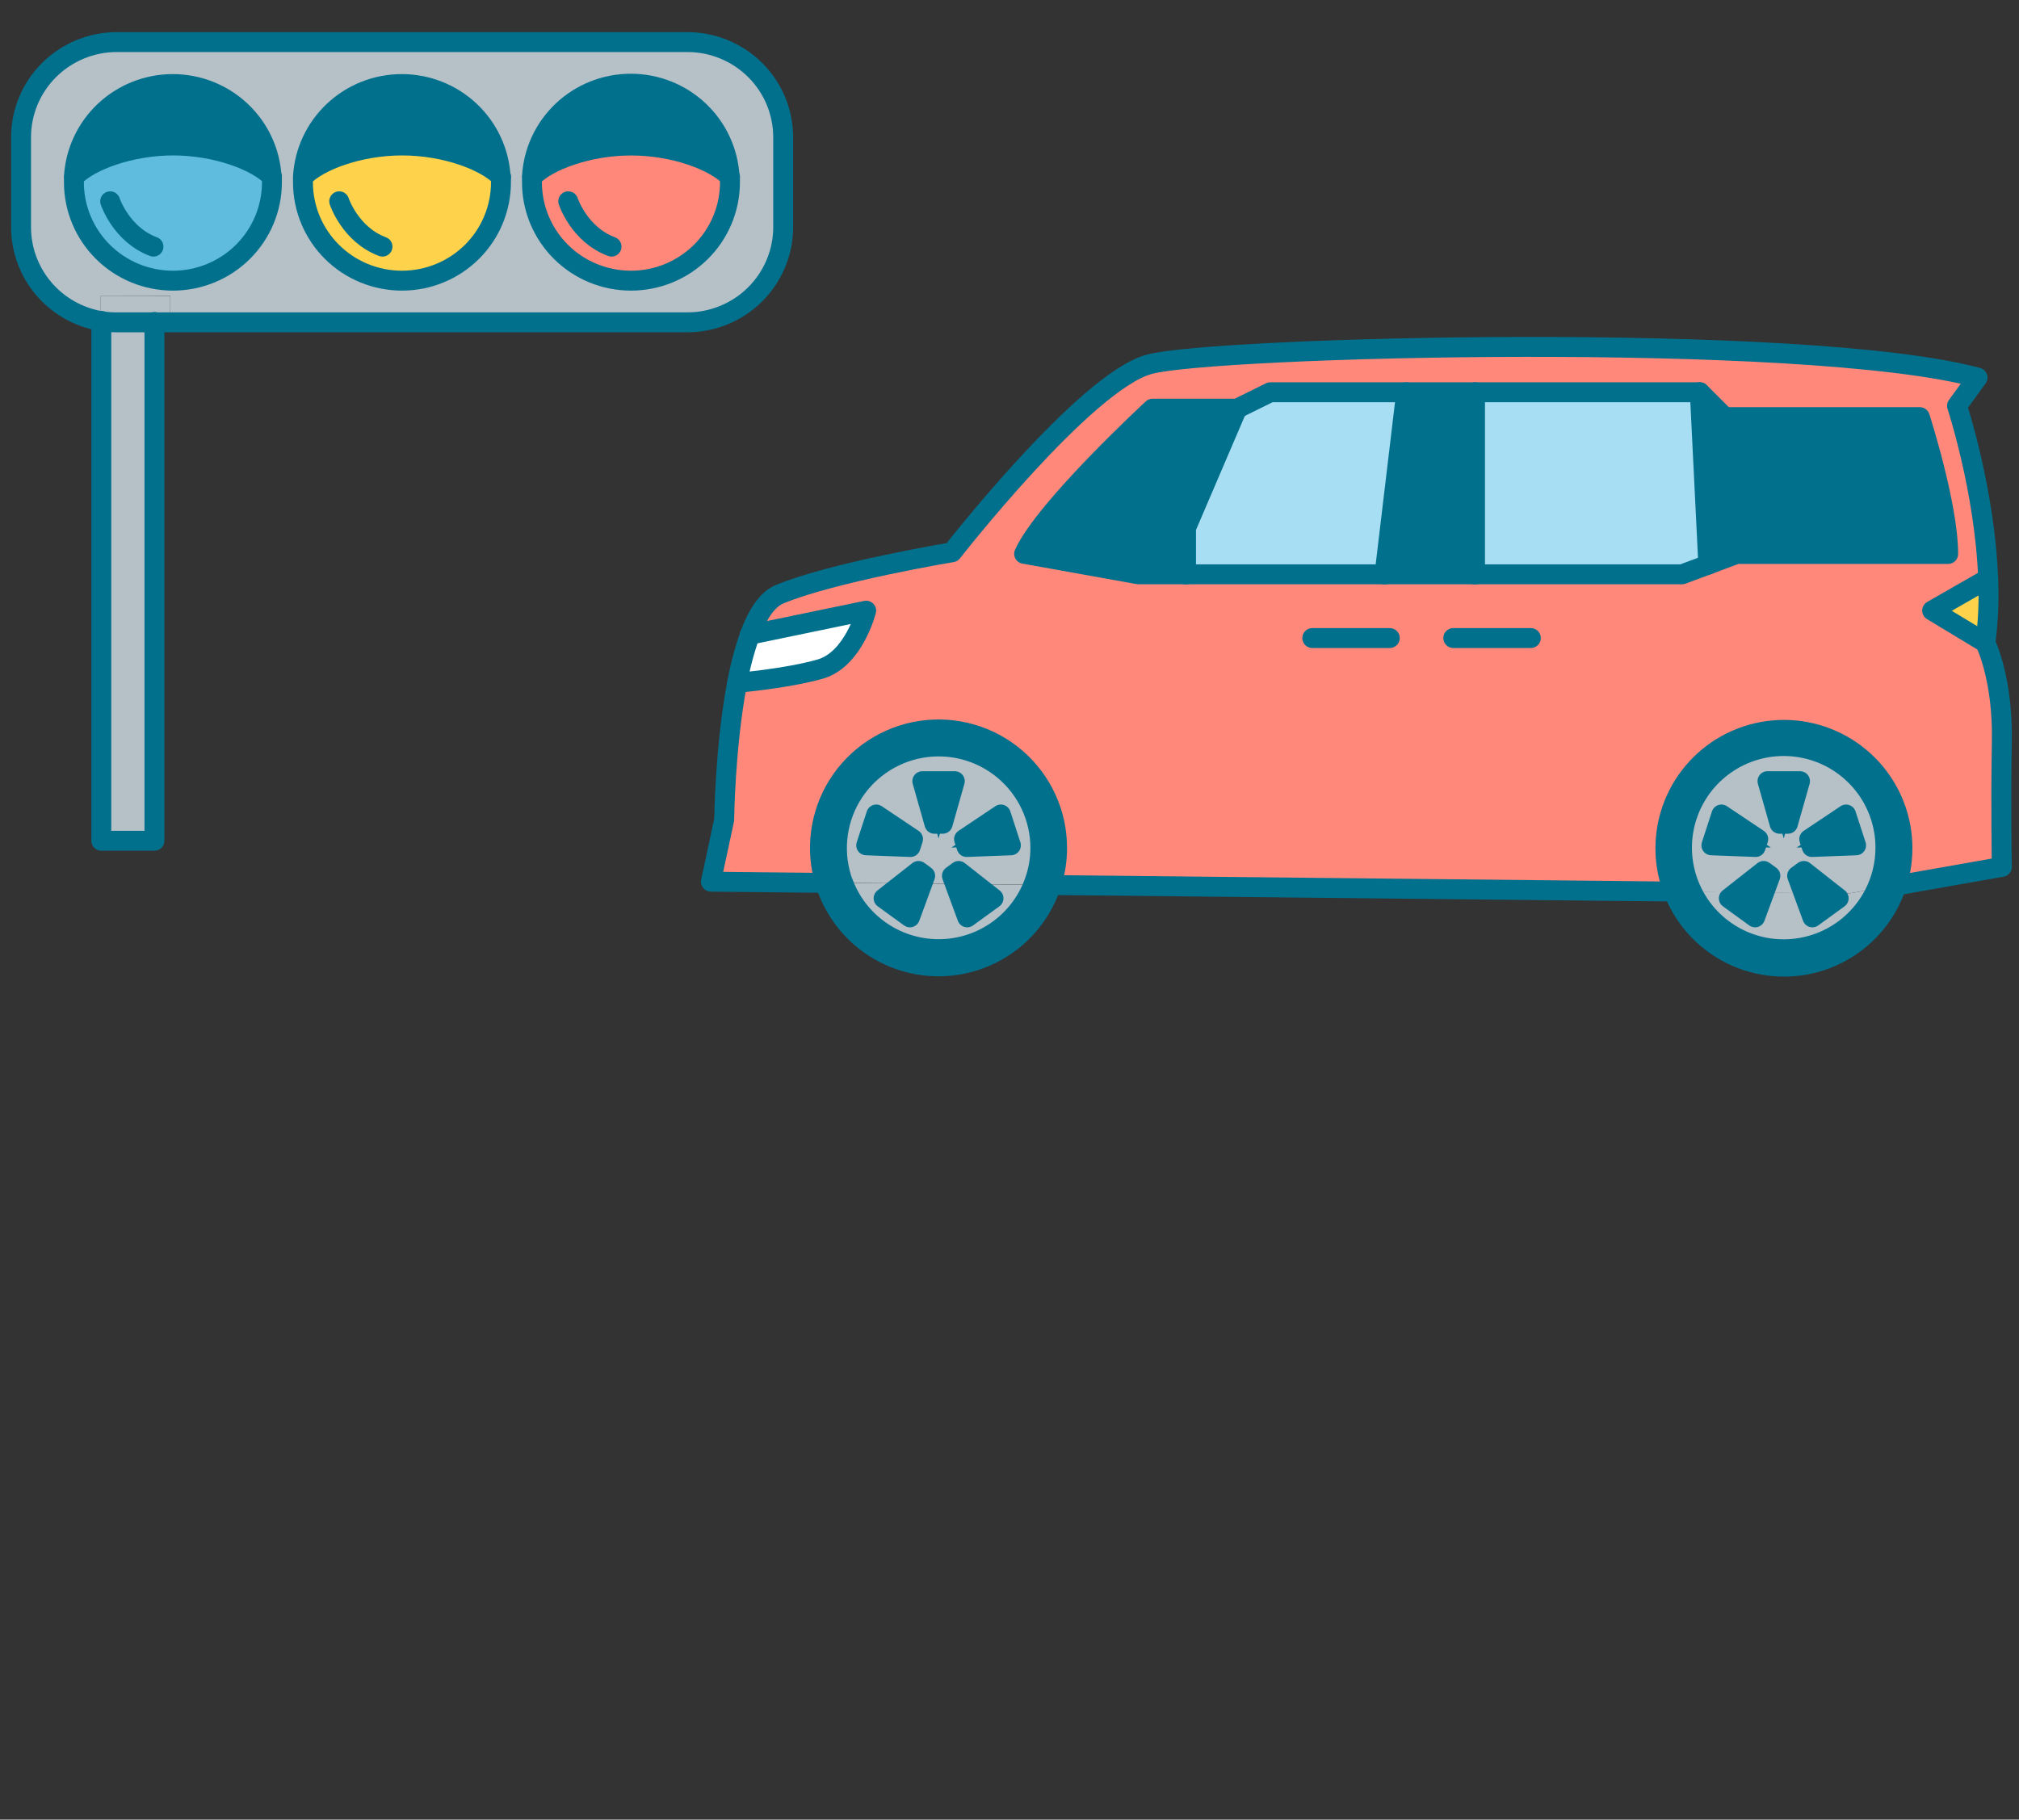 <svg width="355" height="320" viewBox="0 0 355 320" fill="none" xmlns="http://www.w3.org/2000/svg">
<rect x="0" y="0" width="355" height="320" fill="#333333" stroke="none"/>
<path d="M325.144 157.122L330.014 156.263C328.643 159.399 326.399 162.076 323.549 163.976C320.699 165.875 317.363 166.917 313.938 166.977C310.513 167.037 307.142 166.113 304.227 164.315C301.313 162.516 298.976 159.92 297.495 156.833L305.314 156.913L303.956 157.981L308.573 161.338L310.185 156.963L317.072 157.035L318.654 161.367L323.272 158.01L322.138 157.122H325.144Z" fill="#B5C0C7"/>
<path d="M155.018 145.978L156.655 147.075L154.685 147L155.018 145.978Z" fill="#00708D" stroke="#00708D" stroke-width="3.5"/>
<mask id="path-3-inside-1_219_96444" fill="white">
<path d="M323.294 157.974L318.676 161.331L317.094 157.028L322.159 157.086L323.294 157.974Z"/>
</mask>
<path d="M323.294 157.974L318.676 161.331L317.094 157.028L322.159 157.086L323.294 157.974Z" fill="#00708D"/>
<path d="M323.294 157.974L325.352 160.805L329.104 158.077L325.451 155.218L323.294 157.974ZM318.676 161.331L315.391 162.54L316.989 166.885L320.734 164.162L318.676 161.331ZM317.094 157.028L317.133 153.529L312.056 153.471L313.809 158.236L317.094 157.028ZM322.159 157.086L324.317 154.33L323.384 153.6L322.199 153.586L322.159 157.086ZM321.236 155.143L316.618 158.501L320.734 164.162L325.352 160.805L321.236 155.143ZM321.961 160.123L320.378 155.82L313.809 158.236L315.391 162.54L321.961 160.123ZM317.054 160.528L322.119 160.586L322.199 153.586L317.133 153.529L317.054 160.528ZM320.002 159.842L321.136 160.73L325.451 155.218L324.317 154.33L320.002 159.842Z" fill="#00708D" mask="url(#path-3-inside-1_219_96444)"/>
<mask id="path-5-inside-2_219_96444" fill="white">
<path d="M162.671 154.024L162.166 155.403L158.69 155.367L161.494 153.165L162.671 154.024Z"/>
</mask>
<path d="M162.671 154.024L162.166 155.403L158.69 155.367L161.494 153.165L162.671 154.024Z" fill="#00708D"/>
<path d="M162.671 154.024L165.957 155.23L166.866 152.752L164.734 151.197L162.671 154.024ZM162.166 155.403L162.129 158.903L164.6 158.929L165.452 156.609L162.166 155.403ZM158.69 155.367L156.528 152.615L148.699 158.764L158.653 158.867L158.69 155.367ZM161.494 153.165L163.556 150.337L161.415 148.776L159.332 150.412L161.494 153.165ZM159.386 152.819L158.88 154.198L165.452 156.609L165.957 155.23L159.386 152.819ZM162.202 151.903L158.726 151.867L158.653 158.867L162.129 158.903L162.202 151.903ZM160.851 158.12L163.655 155.918L159.332 150.412L156.528 152.615L160.851 158.12ZM159.431 155.993L160.609 156.852L164.734 151.197L163.556 150.337L159.431 155.993Z" fill="#00708D" mask="url(#path-5-inside-2_219_96444)"/>
<path d="M349.099 113.044C349.099 113.044 352.199 119.203 351.99 130.372C351.78 141.542 351.99 152.415 351.99 152.415L333.425 155.693C334.483 152.515 334.758 149.129 334.226 145.822C333.695 142.515 332.373 139.385 330.373 136.698C328.373 134.01 325.753 131.844 322.737 130.384C319.72 128.923 316.396 128.211 313.045 128.309C309.694 128.406 306.416 129.309 303.489 130.941C300.563 132.574 298.073 134.888 296.232 137.687C294.391 140.485 293.253 143.686 292.914 147.018C292.576 150.35 293.046 153.715 294.287 156.826L184.82 155.678C185.529 153.563 185.887 151.346 185.883 149.115C185.885 146.116 185.239 143.152 183.988 140.425C182.738 137.698 180.913 135.273 178.638 133.316C176.363 131.359 173.692 129.916 170.808 129.086C167.923 128.255 164.893 128.057 161.924 128.504C158.956 128.951 156.119 130.034 153.608 131.678C151.097 133.321 148.971 135.488 147.376 138.028C145.78 140.569 144.752 143.423 144.362 146.397C143.973 149.371 144.231 152.394 145.118 155.259L125.014 155.05L127.349 144.162C127.349 144.162 127.486 131.253 129.625 120.106C129.625 120.106 138.239 119.384 144.193 117.708C150.148 116.033 152.316 107.42 152.316 107.42L131.858 111.658C133.173 108.099 134.878 105.42 137.075 104.503C146.419 100.612 167.426 97.11 167.426 97.11C167.426 97.11 190.775 67.176 202.063 64.064C213.35 60.953 317.368 58.231 347.726 66.396L344.113 71.364C344.113 71.364 349.02 86.215 349.591 101.767L339.734 107.413L349.099 113.044ZM305.444 97.42H342.545C342.545 88.807 337.566 73.356 337.566 73.356H303.255L298.875 68.981H223.352L217.513 71.869H202.655C202.655 71.869 183.729 89.327 180.073 97.392L200.162 101.002H295.754L300.371 99.283L305.444 97.42Z" fill="#FF887A"/>
<path d="M331.517 149.086C331.522 151.557 331.01 154.001 330.014 156.263L325.143 157.122H322.159L317.173 153.202L315.988 154.061L317.093 157.064L310.206 156.992L311.283 154.061L310.098 153.202L305.336 156.942L297.517 156.862C296.351 154.443 295.746 151.793 295.746 149.109C295.747 146.424 296.352 143.774 297.519 141.355C298.685 138.937 300.381 136.812 302.483 135.138C304.584 133.465 307.035 132.285 309.655 131.688C312.275 131.092 314.996 131.092 317.615 131.69C320.235 132.288 322.686 133.468 324.786 135.142C326.887 136.816 328.583 138.942 329.748 141.361C330.913 143.78 331.518 146.431 331.517 149.115V149.086ZM326.358 148.668L324.594 143.245L318.091 147.577L318.546 148.964L326.358 148.668ZM314.369 144.877L316.493 137.383H310.777L312.902 144.877H314.369ZM308.696 148.964L309.151 147.577L302.648 143.245L300.884 148.668L308.696 148.964Z" fill="#B5C0C7"/>
<mask id="path-9-inside-3_219_96444" fill="white">
<path d="M310.206 156.956L308.595 161.331L303.977 157.974L305.336 156.905L310.206 156.956Z"/>
</mask>
<path d="M310.206 156.956L308.595 161.331L303.977 157.974L305.336 156.905L310.206 156.956Z" fill="#00708D"/>
<path d="M310.206 156.956L313.491 158.165L315.206 153.507L310.243 153.456L310.206 156.956ZM308.595 161.331L306.537 164.162L310.28 166.883L311.879 162.541L308.595 161.331ZM303.977 157.974L301.814 155.223L298.176 158.084L301.919 160.805L303.977 157.974ZM305.336 156.905L305.372 153.405L304.14 153.393L303.172 154.154L305.336 156.905ZM306.922 155.746L305.311 160.121L311.879 162.541L313.491 158.165L306.922 155.746ZM310.653 158.5L306.035 155.143L301.919 160.805L306.537 164.162L310.653 158.5ZM306.141 160.725L307.5 159.656L303.172 154.154L301.814 155.223L306.141 160.725ZM305.3 160.405L310.17 160.456L310.243 153.456L305.372 153.405L305.3 160.405Z" fill="#00708D" mask="url(#path-9-inside-3_219_96444)"/>
<path d="M185.868 149.086C185.873 151.317 185.514 153.533 184.806 155.649L181.677 155.613C182.495 153.544 182.914 151.339 182.913 149.115C182.905 146.507 182.326 143.933 181.216 141.572C180.106 139.212 178.493 137.123 176.49 135.452C174.486 133.78 172.141 132.568 169.618 131.898C167.095 131.229 164.457 131.119 161.887 131.577C159.318 132.035 156.88 133.049 154.744 134.548C152.609 136.048 150.827 137.996 149.526 140.256C148.224 142.516 147.433 145.034 147.208 147.632C146.984 150.23 147.331 152.845 148.226 155.295L145.089 155.259C144.202 152.394 143.944 149.371 144.334 146.397C144.723 143.423 145.751 140.568 147.347 138.028C148.942 135.487 151.068 133.321 153.579 131.677C156.09 130.033 158.927 128.951 161.895 128.504C164.864 128.056 167.894 128.255 170.779 129.085C173.663 129.916 176.334 131.359 178.609 133.316C180.884 135.273 182.709 137.698 183.959 140.424C185.21 143.151 185.856 146.115 185.854 149.115L185.868 149.086Z" fill="#00708D"/>
<path d="M159.286 157.123L159.669 157.127L159.145 158.555L158.27 157.92L159.286 157.123Z" fill="#00708D" stroke="#00708D" stroke-width="3.5"/>
<mask id="path-13-inside-4_219_96444" fill="white">
<path d="M311.283 154.024L310.207 156.956L305.336 156.905L310.098 153.165L311.283 154.024Z"/>
</mask>
<path d="M311.283 154.024L310.207 156.956L305.336 156.905L310.098 153.165L311.283 154.024Z" fill="#00708D"/>
<path d="M311.283 154.024L314.569 155.231L315.482 152.745L313.338 151.191L311.283 154.024ZM310.207 156.956L310.17 160.455L312.64 160.481L313.492 158.162L310.207 156.956ZM305.336 156.905L303.174 154.152L295.344 160.301L305.3 160.405L305.336 156.905ZM310.098 153.165L312.152 150.331L310.014 148.781L307.936 150.412L310.098 153.165ZM307.998 152.817L306.921 155.749L313.492 158.162L314.569 155.231L307.998 152.817ZM310.243 153.456L305.372 153.405L305.3 160.405L310.17 160.455L310.243 153.456ZM307.498 159.658L312.26 155.918L307.936 150.412L303.174 154.152L307.498 159.658ZM308.044 155.999L309.229 156.858L313.338 151.191L312.152 150.331L308.044 155.999Z" fill="#00708D" mask="url(#path-13-inside-4_219_96444)"/>
<mask id="path-15-inside-5_219_96444" fill="white">
<path d="M317.173 153.165L322.159 157.085L317.093 157.028L315.988 154.024L317.173 153.165Z"/>
</mask>
<path d="M317.173 153.165L322.159 157.085L317.093 157.028L315.988 154.024L317.173 153.165Z" fill="#00708D"/>
<path d="M317.173 153.165L319.336 150.414L317.258 148.78L315.119 150.331L317.173 153.165ZM322.159 157.085L322.119 160.585L332.422 160.703L324.322 154.334L322.159 157.085ZM317.093 157.028L313.809 158.237L314.642 160.5L317.054 160.527L317.093 157.028ZM315.988 154.024L313.933 151.191L311.788 152.746L312.703 155.233L315.988 154.024ZM315.01 155.916L319.996 159.837L324.322 154.334L319.336 150.414L315.01 155.916ZM322.199 153.586L317.133 153.528L317.054 160.527L322.119 160.585L322.199 153.586ZM320.378 155.819L319.272 152.815L312.703 155.233L313.809 158.237L320.378 155.819ZM318.042 156.858L319.227 155.999L315.119 150.331L313.933 151.191L318.042 156.858Z" fill="#00708D" mask="url(#path-15-inside-5_219_96444)"/>
<path d="M313.093 139.126H314.179L313.636 141.041L313.093 139.126Z" fill="#00708D" stroke="#00708D" stroke-width="3.5"/>
<path d="M330.014 156.263L333.411 155.664C332.059 159.713 329.495 163.248 326.066 165.793C322.637 168.338 318.508 169.77 314.238 169.893C309.968 170.017 305.763 168.827 302.192 166.485C298.621 164.143 295.856 160.761 294.272 156.798L297.517 156.834C298.997 159.92 301.334 162.517 304.249 164.315C307.164 166.113 310.534 167.037 313.96 166.977C317.385 166.917 320.721 165.876 323.571 163.976C326.421 162.077 328.665 159.4 330.036 156.263H330.014Z" fill="#00708D"/>
<path d="M181.648 155.613L184.777 155.649C183.384 159.836 180.696 163.473 177.101 166.036C173.506 168.598 169.189 169.953 164.773 169.907C160.357 169.86 156.07 168.414 152.53 165.776C148.99 163.139 146.38 159.446 145.075 155.23L148.211 155.267C149.468 158.665 151.728 161.601 154.692 163.688C157.656 165.774 161.185 166.911 164.81 166.949C168.436 166.986 171.987 165.922 174.994 163.898C178.001 161.874 180.322 158.985 181.648 155.613Z" fill="#00708D"/>
<path d="M171.531 155.512L181.648 155.613C180.322 158.985 178.001 161.874 174.994 163.898C171.987 165.922 168.436 166.986 164.81 166.949C161.185 166.911 157.656 165.774 154.692 163.688C151.728 161.601 149.468 158.665 148.211 155.267L158.661 155.375L155.337 157.981L159.962 161.339L162.13 155.411L167.867 155.469L170.035 161.339L174.66 157.981L171.531 155.512Z" fill="#B5C0C7"/>
<path d="M170.925 157.247L171.784 157.92L170.908 158.556L170.424 157.241L170.925 157.247Z" fill="#00708D" stroke="#00708D" stroke-width="3.5"/>
<path d="M182.913 149.086C182.914 151.31 182.495 153.515 181.677 155.584L171.56 155.483L168.583 153.144L167.398 154.003L167.925 155.447L162.187 155.389L162.693 154.01L161.515 153.151L158.711 155.353L148.262 155.244C147.367 152.795 147.02 150.179 147.244 147.581C147.469 144.983 148.26 142.466 149.562 140.205C150.864 137.945 152.645 135.997 154.78 134.498C156.916 132.999 159.354 131.984 161.923 131.527C164.493 131.069 167.132 131.178 169.654 131.848C172.177 132.517 174.522 133.73 176.526 135.401C178.529 137.072 180.143 139.161 181.252 141.522C182.362 143.882 182.941 146.456 182.949 149.064L182.913 149.086ZM177.746 148.667L175.983 143.245L169.479 147.577L169.934 148.963L177.746 148.667ZM165.757 144.877L167.882 137.382H162.173L164.297 144.877H165.757ZM160.092 148.963L160.54 147.577L154.036 143.245L152.265 148.667L160.092 148.963Z" fill="#B5C0C7"/>
<path d="M173.395 147.075L175.033 145.979L175.365 147L173.395 147.075Z" fill="#00708D" stroke="#00708D" stroke-width="3.5"/>
<path d="M322.007 147.075L323.645 145.979L323.977 147L322.007 147.075Z" fill="#00708D" stroke="#00708D" stroke-width="3.5"/>
<path d="M303.626 145.979L305.264 147.075L303.294 147L303.626 145.979Z" fill="#00708D" stroke="#00708D" stroke-width="3.5"/>
<path d="M164.488 139.126H165.567L165.027 141.029L164.488 139.126Z" fill="#00708D" stroke="#00708D" stroke-width="3.5"/>
<mask id="path-27-inside-6_219_96444" fill="white">
<path d="M168.561 153.165L171.538 155.504L167.904 155.461L167.376 154.024L168.561 153.165Z"/>
</mask>
<path d="M168.561 153.165L171.538 155.504L167.904 155.461L167.376 154.024L168.561 153.165Z" fill="#00708D"/>
<path d="M168.561 153.165L170.723 150.413L168.646 148.781L166.507 150.331L168.561 153.165ZM171.538 155.504L171.497 159.004L181.814 159.127L173.701 152.752L171.538 155.504ZM167.904 155.461L164.618 156.667L165.449 158.932L167.862 158.961L167.904 155.461ZM167.376 154.024L165.322 151.191L163.178 152.745L164.09 155.231L167.376 154.024ZM166.399 155.917L169.376 158.256L173.701 152.752L170.723 150.413L166.399 155.917ZM171.58 152.005L167.945 151.961L167.862 158.961L171.497 159.004L171.58 152.005ZM171.189 154.255L170.662 152.818L164.09 155.231L164.618 156.667L171.189 154.255ZM169.43 156.858L170.615 155.999L166.507 150.331L165.322 151.191L169.43 156.858Z" fill="#00708D" mask="url(#path-27-inside-6_219_96444)"/>
<path d="M334.48 149.086C334.483 151.322 334.122 153.544 333.411 155.664L330.014 156.263C331.211 153.52 331.698 150.522 331.432 147.542C331.166 144.562 330.156 141.697 328.493 139.209C326.83 136.721 324.569 134.69 321.916 133.303C319.263 131.915 316.304 131.216 313.311 131.268C310.317 131.321 307.384 132.124 304.782 133.603C302.18 135.083 299.991 137.192 298.417 139.737C296.842 142.281 295.933 145.18 295.772 148.167C295.611 151.155 296.204 154.134 297.495 156.833L294.251 156.797C293.278 154.343 292.787 151.725 292.805 149.086C292.907 143.63 295.148 138.431 299.046 134.609C302.944 130.786 308.188 128.645 313.65 128.645C319.112 128.645 324.356 130.786 328.254 134.609C332.152 138.431 334.393 143.63 334.495 149.086H334.48Z" fill="#00708D"/>
<path d="M349.583 101.738C349.753 105.514 349.591 109.297 349.099 113.045L339.705 107.384L349.583 101.738Z" fill="#FED24A"/>
<path d="M304.831 95.781L302.016 96.834L300.861 73.432L302.032 74.602L302.545 75.114H303.269H336.29C336.4 75.476 336.531 75.912 336.677 76.409C337.138 77.978 337.752 80.159 338.365 82.602C339.437 86.869 340.47 91.796 340.731 95.67H305.444H305.128L304.831 95.781Z" fill="#00708D" stroke="#00708D" stroke-width="3.5"/>
<path d="M298.875 68.974L300.371 99.305L295.754 101.023H259.354V68.974H298.875Z" fill="#A7DEF3"/>
<path d="M257.604 70.724V99.273H245.405L248.811 70.724H257.604Z" fill="#00708D" stroke="#00708D" stroke-width="3.5"/>
<path d="M247.257 68.974L243.434 101.023H208.538V92.843L217.513 71.891L223.352 68.974H247.257Z" fill="#A7DEF3"/>
<path d="M200.318 99.266L182.783 96.115C183.706 94.658 184.981 92.962 186.493 91.131C188.742 88.408 191.416 85.506 193.994 82.837C196.569 80.17 199.033 77.751 200.855 75.999C201.765 75.123 202.513 74.414 203.034 73.925C203.148 73.817 203.252 73.72 203.343 73.635L214.86 73.646L206.929 92.147L206.788 92.477V92.836V99.266H200.318Z" fill="#00708D" stroke="#00708D" stroke-width="3.5"/>
<path d="M131.843 111.629L152.301 107.391C152.301 107.391 150.133 115.997 144.179 117.679C138.224 119.361 129.61 120.076 129.61 120.076C130.128 117.205 130.875 114.381 131.843 111.629Z" fill="white"/>
<path d="M294.272 156.79L184.806 155.642" stroke="#00708D" stroke-width="3.5" stroke-linecap="round" stroke-linejoin="round"/>
<path d="M145.104 155.266L125 155.057L127.334 144.169C127.334 144.169 127.471 131.26 129.61 120.112C130.128 117.242 130.875 114.417 131.843 111.665C133.159 108.106 134.864 105.427 137.061 104.51C146.405 100.618 167.412 97.117 167.412 97.117C167.412 97.117 190.761 67.183 202.048 64.071C213.336 60.959 317.354 58.237 347.712 66.403L344.099 71.371C344.099 71.371 349.005 86.222 349.576 101.774C349.746 105.549 349.584 109.333 349.092 113.08C349.092 113.08 352.192 119.239 351.983 130.408C351.773 141.577 351.983 152.451 351.983 152.451L333.418 155.728" stroke="#00708D" stroke-width="3.5" stroke-linecap="round" stroke-linejoin="round"/>
<path d="M305.444 97.421H342.545C342.545 88.807 337.566 73.357 337.566 73.357H303.255L298.876 68.981H223.352L217.513 71.869H202.655C202.655 71.869 183.729 89.327 180.073 97.392L200.162 101.002H295.754L300.371 99.284L305.43 97.392" stroke="#00708D" stroke-width="3.5" stroke-linecap="round" stroke-linejoin="round"/>
<path d="M247.257 68.974L243.434 101.023" stroke="#00708D" stroke-width="3.5" stroke-linecap="round" stroke-linejoin="round"/>
<path d="M259.354 68.974V101.023" stroke="#00708D" stroke-width="3.5" stroke-linecap="round" stroke-linejoin="round"/>
<path d="M217.513 71.891L208.538 92.843V101.023" stroke="#00708D" stroke-width="3.5" stroke-linecap="round" stroke-linejoin="round"/>
<path d="M131.843 111.629L152.301 107.391C152.301 107.391 150.133 115.997 144.179 117.679C138.224 119.361 129.61 120.076 129.61 120.076" stroke="#00708D" stroke-width="3.5" stroke-linecap="round" stroke-linejoin="round"/>
<path d="M298.875 68.974L300.371 99.305" stroke="#00708D" stroke-width="3.5" stroke-linecap="round" stroke-linejoin="round"/>
<path d="M349.591 101.724L349.583 101.731L339.727 107.377L349.099 113.037" stroke="#00708D" stroke-width="3.5" stroke-linecap="round" stroke-linejoin="round"/>
<path d="M230.737 112.207H244.366" stroke="#00708D" stroke-width="3.5" stroke-linecap="round" stroke-linejoin="round"/>
<path d="M255.531 112.207H269.168" stroke="#00708D" stroke-width="3.5" stroke-linecap="round" stroke-linejoin="round"/>
<path d="M145.104 155.267C144.217 152.402 143.959 149.379 144.348 146.405C144.738 143.431 145.766 140.576 147.361 138.035C148.957 135.495 151.083 133.329 153.594 131.685C156.105 130.041 158.942 128.959 161.91 128.511C164.879 128.064 167.909 128.262 170.793 129.093C173.678 129.923 176.349 131.366 178.624 133.323C180.899 135.281 182.724 137.705 183.974 140.432C185.224 143.159 185.871 146.123 185.868 149.123C185.873 151.353 185.514 153.57 184.806 155.686C183.413 159.872 180.725 163.509 177.13 166.072C173.535 168.634 169.218 169.99 164.802 169.943C160.386 169.897 156.099 168.45 152.559 165.812C149.019 163.175 146.408 159.482 145.104 155.267Z" stroke="#00708D" stroke-width="3.5" stroke-linecap="round" stroke-linejoin="round"/>
<path d="M148.24 155.267C147.346 152.817 146.998 150.202 147.223 147.604C147.447 145.005 148.238 142.488 149.54 140.228C150.842 137.968 152.623 136.02 154.759 134.52C156.894 133.021 159.332 132.007 161.902 131.549C164.471 131.091 167.11 131.201 169.633 131.87C172.155 132.54 174.501 133.752 176.504 135.424C178.508 137.095 180.121 139.184 181.231 141.544C182.34 143.905 182.919 146.479 182.927 149.087C182.929 151.311 182.509 153.516 181.692 155.585C180.365 158.956 178.045 161.845 175.038 163.87C172.031 165.894 168.479 166.958 164.854 166.92C161.228 166.883 157.699 165.745 154.735 163.659C151.771 161.573 149.511 158.636 148.255 155.238L148.24 155.267Z" stroke="#00708D" stroke-width="3.5" stroke-linecap="round" stroke-linejoin="round"/>
<path d="M165.757 144.87L167.882 137.376H162.173L164.297 144.87H165.757Z" stroke="#00708D" stroke-width="3.5" stroke-linecap="round" stroke-linejoin="round"/>
<path d="M171.538 155.504L168.561 153.165L167.376 154.024L167.904 155.461L170.064 161.331L174.689 157.974L171.538 155.504Z" stroke="#00708D" stroke-width="3.5" stroke-linecap="round" stroke-linejoin="round"/>
<path d="M158.69 155.367L161.494 153.165L162.671 154.024L162.166 155.403L159.99 161.331L155.365 157.974L158.69 155.367Z" stroke="#00708D" stroke-width="3.5" stroke-linecap="round" stroke-linejoin="round"/>
<path d="M169.963 148.956L177.746 148.66L175.982 143.238L169.508 147.57L169.963 148.956Z" stroke="#00708D" stroke-width="3.5" stroke-linecap="round" stroke-linejoin="round"/>
<path d="M160.092 148.956L152.302 148.66L154.072 143.238L160.54 147.57L160.092 148.956Z" stroke="#00708D" stroke-width="3.5" stroke-linecap="round" stroke-linejoin="round"/>
<path d="M294.272 156.797C293.3 154.344 292.809 151.726 292.827 149.086C292.85 143.905 294.805 138.918 298.311 135.101C301.817 131.283 306.622 128.908 311.787 128.44C316.952 127.973 322.106 129.446 326.242 132.572C330.377 135.698 333.198 140.252 334.153 145.345C335.107 150.438 334.127 155.703 331.404 160.113C328.68 164.522 324.409 167.759 319.425 169.19C314.441 170.621 309.101 170.144 304.45 167.853C299.799 165.561 296.17 161.619 294.272 156.797Z" stroke="#00708D" stroke-width="3.5" stroke-linecap="round" stroke-linejoin="round"/>
<path d="M297.517 156.833C295.832 153.341 295.329 149.397 296.084 145.595C296.838 141.792 298.81 138.338 301.702 135.754C304.594 133.169 308.248 131.594 312.114 131.266C315.98 130.938 319.847 131.875 323.134 133.935C326.42 135.996 328.947 139.068 330.333 142.689C331.719 146.309 331.888 150.282 330.817 154.008C329.745 157.733 327.49 161.009 324.391 163.342C321.293 165.675 317.519 166.938 313.639 166.941C310.272 166.944 306.972 165.997 304.12 164.209C301.267 162.42 298.979 159.864 297.517 156.833Z" stroke="#00708D" stroke-width="3.5" stroke-linecap="round" stroke-linejoin="round"/>
<path d="M314.369 144.87L316.494 137.376H310.778L312.902 144.87H314.369Z" stroke="#00708D" stroke-width="3.5" stroke-linecap="round" stroke-linejoin="round"/>
<path d="M322.159 157.085L317.173 153.165L315.988 154.024L317.093 157.028L318.676 161.331L323.294 157.974L322.159 157.085Z" stroke="#00708D" stroke-width="3.5" stroke-linecap="round" stroke-linejoin="round"/>
<path d="M305.336 156.905L310.098 153.165L311.283 154.024L310.207 156.956L308.595 161.331L303.977 157.974L305.336 156.905Z" stroke="#00708D" stroke-width="3.5" stroke-linecap="round" stroke-linejoin="round"/>
<path d="M318.575 148.956L326.358 148.66L324.594 143.238L318.119 147.57L318.575 148.956Z" stroke="#00708D" stroke-width="3.5" stroke-linecap="round" stroke-linejoin="round"/>
<path d="M308.696 148.956L300.913 148.66L302.677 143.238L309.151 147.57L308.696 148.956Z" stroke="#00708D" stroke-width="3.5" stroke-linecap="round" stroke-linejoin="round"/>
<path d="M93.597 31.079C93.597 31.4 93.597 31.722 93.597 32.058C93.597 36.646 95.432 41.046 98.696 44.291C101.961 47.535 106.389 49.358 111.006 49.358C115.623 49.358 120.05 47.535 123.315 44.291C126.58 41.046 128.414 36.646 128.414 32.058C128.414 31.729 128.414 31.4 128.414 31.086C128.174 26.667 126.239 22.507 123.007 19.463C119.775 16.419 115.491 14.723 111.038 14.723C106.585 14.723 102.301 16.419 99.069 19.463C95.837 22.507 93.902 26.667 93.662 31.086L93.597 31.079ZM47.813 31.079C47.558 26.67 45.616 22.525 42.384 19.493C39.153 16.462 34.878 14.773 30.434 14.773C25.99 14.773 21.714 16.462 18.483 19.493C15.252 22.525 13.31 26.67 13.054 31.079C13.054 31.393 13.054 31.722 13.054 32.05C13.054 36.639 14.889 41.039 18.153 44.283C21.418 47.528 25.846 49.35 30.463 49.35C35.08 49.35 39.507 47.528 42.772 44.283C46.037 41.039 47.871 36.639 47.871 32.05C47.842 31.722 47.835 31.4 47.813 31.079ZM137.707 24.15V39.958C137.7 44.396 135.921 48.65 132.761 51.786C129.601 54.922 125.318 56.684 120.853 56.686H29.931V52.008H17.712V56.443C13.792 55.776 10.236 53.754 7.671 50.733C5.106 47.712 3.699 43.888 3.696 39.936V24.129C3.698 21.93 4.136 19.753 4.984 17.723C5.833 15.692 7.075 13.848 8.641 12.294C10.207 10.741 12.065 9.509 14.11 8.669C16.155 7.83 18.346 7.399 20.558 7.4H120.853C123.066 7.399 125.258 7.832 127.304 8.673C129.349 9.515 131.207 10.749 132.773 12.304C134.338 13.86 135.579 15.707 136.426 17.739C137.273 19.772 137.708 21.951 137.707 24.15ZM88.114 32.058C88.114 31.729 88.114 31.4 88.114 31.086C87.858 26.677 85.916 22.532 82.685 19.5C79.454 16.469 75.178 14.78 70.734 14.78C66.29 14.78 62.015 16.469 58.783 19.5C55.552 22.532 53.61 26.677 53.355 31.086C53.355 31.4 53.355 31.729 53.355 32.058C53.355 36.646 55.189 41.046 58.453 44.291C61.718 47.535 66.146 49.358 70.763 49.358C75.38 49.358 79.808 47.535 83.072 44.291C86.337 41.046 88.171 36.646 88.171 32.058H88.114Z" fill="#B5C0C7"/>
<path d="M128.349 31.086C128.349 31.4 128.349 31.729 128.349 32.057C128.349 36.646 126.515 41.046 123.25 44.29C119.986 47.535 115.558 49.357 110.941 49.357C106.324 49.357 101.896 47.535 98.632 44.29C95.367 41.046 93.533 36.646 93.533 32.057C93.533 31.722 93.533 31.4 93.533 31.079C96.271 28.272 103.308 25.586 110.912 25.586C118.517 25.586 125.625 28.279 128.349 31.086Z" fill="#FF887A"/>
<path d="M110.976 16.508L110.978 16.508C114.981 16.505 118.832 18.027 121.737 20.758C123.645 22.552 125.051 24.777 125.853 27.216C124.703 26.619 123.419 26.083 122.053 25.625C118.83 24.543 114.981 23.836 110.977 23.836C106.973 23.836 103.126 24.541 99.904 25.621C98.535 26.079 97.25 26.616 96.098 27.212C96.902 24.774 98.309 22.55 100.217 20.758C103.124 18.028 106.973 16.506 110.976 16.508Z" fill="#00708D" stroke="#00708D" stroke-width="3.5"/>
<path d="M88.085 31.086C88.085 31.4 88.085 31.729 88.085 32.057C88.085 36.646 86.251 41.046 82.986 44.29C79.721 47.535 75.294 49.357 70.677 49.357C66.06 49.357 61.632 47.535 58.367 44.29C55.103 41.046 53.269 36.646 53.269 32.057C53.269 31.729 53.269 31.4 53.269 31.086C55.993 28.279 63.036 25.586 70.648 25.586C78.26 25.586 85.354 28.279 88.085 31.086Z" fill="#FED24A"/>
<path d="M70.704 16.508L70.706 16.508C74.71 16.507 78.56 18.029 81.467 20.76C83.376 22.553 84.782 24.778 85.586 27.217C84.434 26.62 83.149 26.083 81.782 25.625C78.559 24.543 74.709 23.836 70.705 23.836C66.702 23.836 62.85 24.543 59.626 25.625C58.26 26.083 56.975 26.619 55.824 27.216C56.627 24.777 58.033 22.552 59.942 20.758C62.849 18.027 66.7 16.505 70.704 16.508Z" fill="#00708D" stroke="#00708D" stroke-width="3.5"/>
<path d="M47.813 31.079C47.813 31.4 47.813 31.722 47.813 32.057C47.813 36.646 45.979 41.046 42.715 44.29C39.45 47.535 35.022 49.357 30.405 49.357C25.788 49.357 21.36 47.535 18.096 44.29C14.831 41.046 12.997 36.646 12.997 32.057C12.997 31.729 12.997 31.4 12.997 31.086C15.728 28.279 22.765 25.586 30.377 25.586C37.988 25.586 45.068 28.272 47.813 31.079Z" fill="#5FBCDE"/>
<path d="M30.411 16.508H30.412C34.415 16.508 38.264 18.03 41.17 20.759C43.078 22.552 44.485 24.775 45.29 27.213C44.138 26.616 42.852 26.079 41.483 25.621C38.262 24.541 34.416 23.836 30.412 23.836C26.409 23.836 22.559 24.543 19.336 25.625C17.968 26.084 16.682 26.621 15.53 27.218C16.333 24.778 17.739 22.552 19.649 20.758C22.556 18.027 26.407 16.505 30.411 16.508Z" fill="#00708D" stroke="#00708D" stroke-width="3.5"/>
<path d="M27.156 56.608V147.857H17.812V56.429C18.539 56.561 19.274 56.627 20.011 56.625L27.156 56.608Z" fill="#B5C0C7"/>
<path d="M29.931 52.029V56.686H20.587C19.623 56.688 18.661 56.606 17.712 56.444V52.008L29.931 52.029Z" fill="#B5C0C7"/>
<path d="M17.812 56.429V147.857H27.156V56.62" stroke="#00708D" stroke-width="3.5" stroke-linecap="round" stroke-linejoin="round"/>
<path d="M17.719 56.465C13.799 55.797 10.243 53.775 7.678 50.755C5.113 47.734 3.706 43.91 3.703 39.958V24.15C3.702 21.951 4.138 19.772 4.984 17.739C5.831 15.707 7.073 13.86 8.638 12.304C10.203 10.749 12.062 9.515 14.107 8.673C16.152 7.832 18.344 7.399 20.558 7.4H120.852C123.065 7.399 125.257 7.832 127.302 8.673C129.347 9.514 131.205 10.747 132.77 12.302C134.335 13.857 135.577 15.703 136.424 17.734C137.271 19.766 137.707 21.944 137.707 24.143V39.95C137.701 44.39 135.923 48.645 132.763 51.783C129.603 54.921 125.32 56.684 120.852 56.686H20.558C19.607 56.693 18.657 56.618 17.719 56.465Z" stroke="#00708D" stroke-width="3.5" stroke-linecap="round" stroke-linejoin="round"/>
<path d="M47.813 31.079C47.813 31.401 47.813 31.722 47.813 32.058C47.813 36.646 45.979 41.047 42.715 44.291C39.45 47.535 35.022 49.358 30.405 49.358C25.788 49.358 21.36 47.535 18.096 44.291C14.831 41.047 12.997 36.646 12.997 32.058C12.997 31.729 12.997 31.401 12.997 31.086C13.252 26.677 15.195 22.533 18.426 19.501C21.657 16.469 25.933 14.78 30.377 14.78C34.82 14.78 39.096 16.469 42.327 19.501C45.558 22.533 47.501 26.677 47.756 31.086L47.813 31.079Z" stroke="#00708D" stroke-width="3.5" stroke-linecap="round" stroke-linejoin="round"/>
<path d="M13.054 31.086C15.786 28.279 22.822 25.586 30.434 25.586C38.045 25.586 45.068 28.272 47.813 31.079" stroke="#00708D" stroke-width="3.5" stroke-linecap="round" stroke-linejoin="round"/>
<path d="M19.372 35.4C19.372 35.4 21.284 41.243 26.984 43.372" stroke="#00708D" stroke-width="3.5" stroke-linecap="round" stroke-linejoin="round"/>
<path d="M88.085 31.086C88.085 31.401 88.085 31.729 88.085 32.058C88.085 36.646 86.251 41.047 82.986 44.291C79.721 47.535 75.294 49.358 70.677 49.358C66.06 49.358 61.632 47.535 58.367 44.291C55.103 41.047 53.269 36.646 53.269 32.058C53.269 31.729 53.269 31.401 53.269 31.086C53.524 26.677 55.466 22.533 58.697 19.501C61.929 16.469 66.204 14.78 70.648 14.78C75.092 14.78 79.367 16.469 82.599 19.501C85.83 22.533 87.772 26.677 88.027 31.086H88.085Z" stroke="#00708D" stroke-width="3.5" stroke-linecap="round" stroke-linejoin="round"/>
<path d="M53.326 31.086C56.05 28.279 63.094 25.586 70.705 25.586C78.317 25.586 85.353 28.279 88.085 31.086" stroke="#00708D" stroke-width="3.5" stroke-linecap="round" stroke-linejoin="round"/>
<path d="M59.644 35.4C59.644 35.4 61.556 41.243 67.255 43.372" stroke="#00708D" stroke-width="3.5" stroke-linecap="round" stroke-linejoin="round"/>
<path d="M128.349 31.086C128.349 31.4 128.349 31.729 128.349 32.058C128.349 36.646 126.515 41.046 123.25 44.291C119.986 47.535 115.558 49.358 110.941 49.358C106.324 49.358 101.896 47.535 98.632 44.291C95.367 41.046 93.533 36.646 93.533 32.058C93.533 31.722 93.533 31.4 93.533 31.079C93.772 26.66 95.707 22.5 98.94 19.456C102.172 16.412 106.456 14.716 110.909 14.716C115.362 14.716 119.645 16.412 122.878 19.456C126.11 22.5 128.045 26.66 128.285 31.079L128.349 31.086Z" stroke="#00708D" stroke-width="3.5" stroke-linecap="round" stroke-linejoin="round"/>
<path d="M93.59 31.086C96.329 28.278 103.365 25.593 110.97 25.593C118.574 25.593 125.618 28.286 128.342 31.093" stroke="#00708D" stroke-width="3.5" stroke-linecap="round" stroke-linejoin="round"/>
<path d="M99.915 35.4C99.915 35.4 101.82 41.243 107.527 43.372" stroke="#00708D" stroke-width="3.5" stroke-linecap="round" stroke-linejoin="round"/>
</svg>
